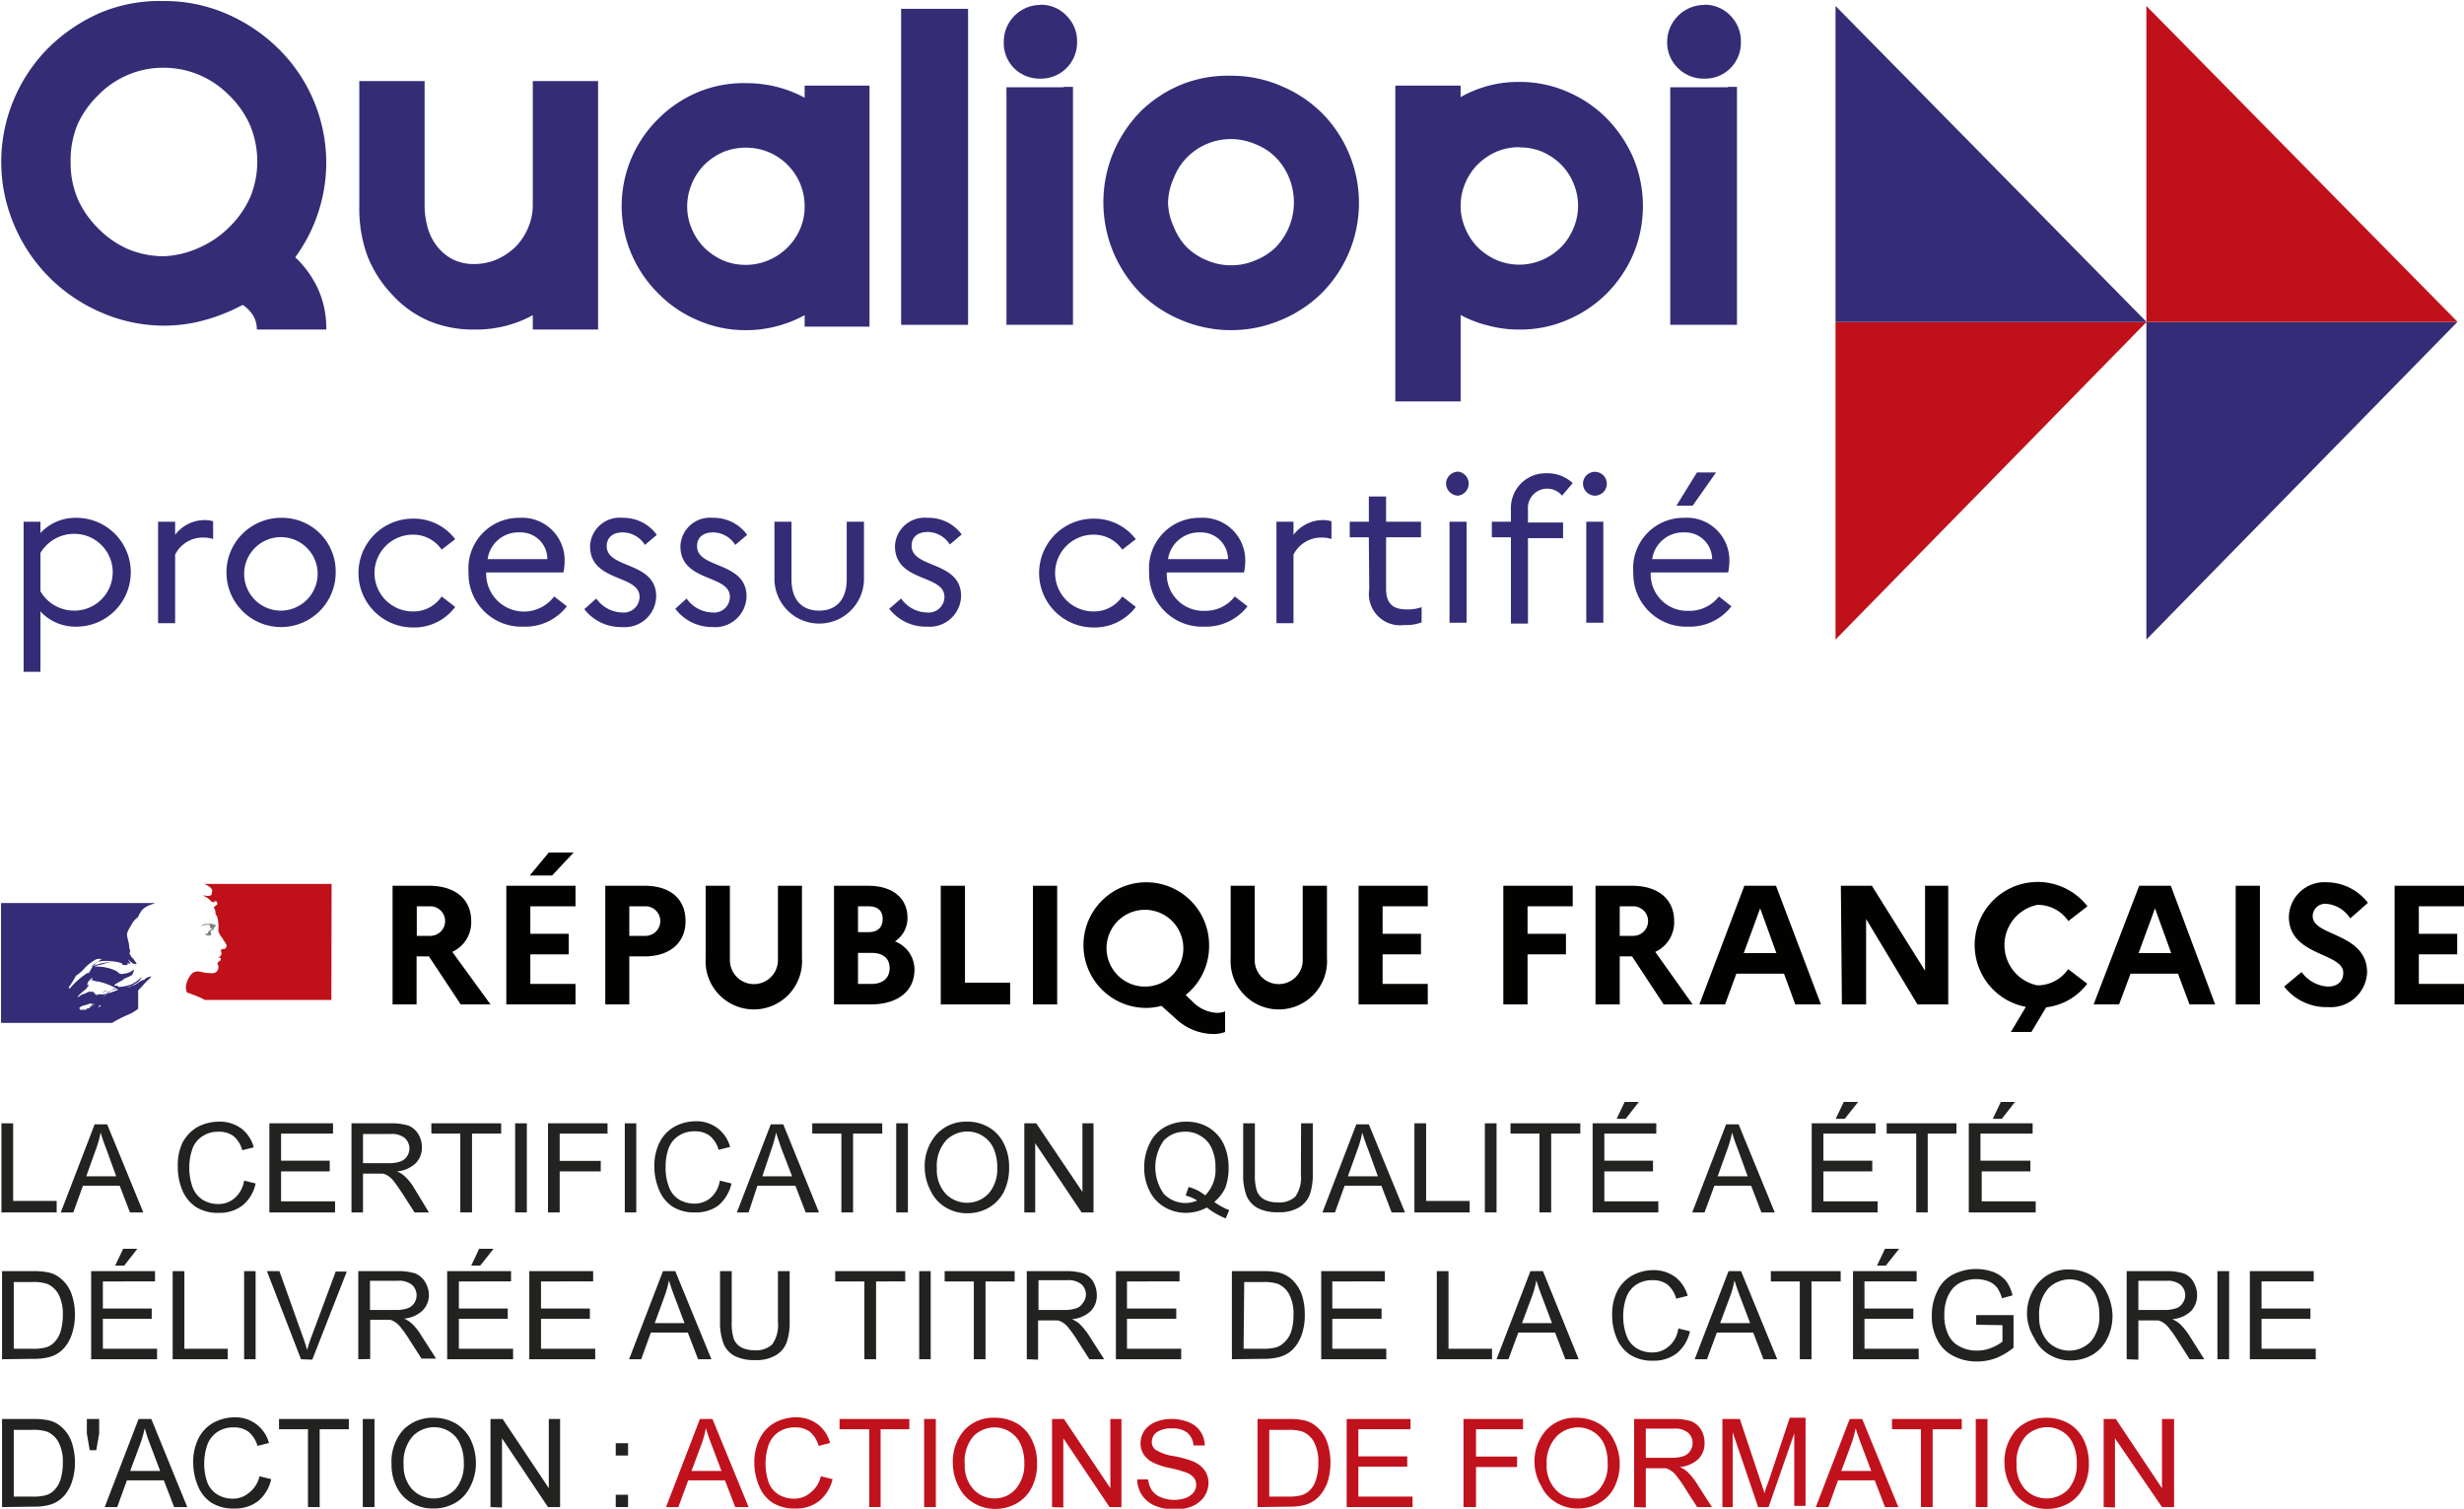 <svg xmlns="http://www.w3.org/2000/svg" viewBox="0 0 120.01 73.48"><defs><style>.cls-1{fill:#2f3570;}.cls-2,.cls-8{fill:none;}.cls-3{fill:#342c76;}.cls-4{fill:#c0111a;}.cls-5{fill:gray;}.cls-6{fill:#020201;}.cls-7{fill:#342c75;}.cls-8{stroke:#020201;stroke-miterlimit:10;stroke-width:0.25px;}.cls-9{fill:#222221;}.cls-10{fill:#c0121d;}</style></defs><title>logo-qualiopi-mention</title><g id="Texte_-_Vector" data-name="Texte - Vector"><path class="cls-1" d="M21.37,64.13h0l.05,0h0l0,0" transform="translate(-16.11 -15.95)"/><path class="cls-1" d="M23.51,63.42h0" transform="translate(-16.11 -15.95)"/><rect class="cls-2" y="0.3" width="119.71" height="30.96"/><path class="cls-1" d="M23.52,63.44h0" transform="translate(-16.11 -15.95)"/><path class="cls-3" d="M17.26,41.36h.82v.55a2.32,2.32,0,0,1,1.75-.74,2.65,2.65,0,0,1,0,5.3,2.32,2.32,0,0,1-1.75-.74v2.94h-.82Zm2.47,4.33a1.87,1.87,0,0,0,0-3.74,1.91,1.91,0,0,0-1.65.93v1.87A1.9,1.9,0,0,0,19.73,45.69Z" transform="translate(-16.11 -15.95)"/><path class="cls-3" d="M23.81,41.36h.83V42a1.8,1.8,0,0,1,1.43-.72,1.29,1.29,0,0,1,.42.06v.86a1.7,1.7,0,0,0-.49-.07,1.51,1.51,0,0,0-1.36.83v3.34h-.83Z" transform="translate(-16.11 -15.95)"/><path class="cls-3" d="M32.46,43.82a2.66,2.66,0,1,1-2.66-2.65A2.61,2.61,0,0,1,32.46,43.82Zm-.88,0a1.79,1.79,0,1,0-1.77,1.87A1.8,1.8,0,0,0,31.58,43.82Z" transform="translate(-16.11 -15.95)"/><path class="cls-3" d="M37.62,45l.66.51a2.49,2.49,0,0,1-2.06,1,2.65,2.65,0,1,1,0-5.3,2.52,2.52,0,0,1,2.06,1l-.66.51a1.67,1.67,0,0,0-1.4-.73,1.87,1.87,0,0,0,0,3.74A1.65,1.65,0,0,0,37.62,45Z" transform="translate(-16.11 -15.95)"/><path class="cls-3" d="M41.61,46.47a2.58,2.58,0,0,1-2.68-2.65,2.46,2.46,0,0,1,2.48-2.65,2.07,2.07,0,0,1,2.2,2.13,2.58,2.58,0,0,1-.06.53H39.79v0A1.84,1.84,0,0,0,43.1,45l.62.48A2.56,2.56,0,0,1,41.61,46.47Zm-1.75-3.29h2.91a1.3,1.3,0,0,0-1.35-1.3A1.51,1.51,0,0,0,39.86,43.18Z" transform="translate(-16.11 -15.95)"/><path class="cls-3" d="M45.15,45.1a1.6,1.6,0,0,0,1.25.68.77.77,0,0,0,.86-.76c0-1.11-2.41-.7-2.41-2.47a1.44,1.44,0,0,1,1.58-1.38A2,2,0,0,1,48.1,42l-.58.49a1.28,1.28,0,0,0-1.08-.61c-.51,0-.78.27-.78.67,0,1.12,2.41.73,2.41,2.45a1.53,1.53,0,0,1-1.66,1.49,2.25,2.25,0,0,1-1.84-.87Z" transform="translate(-16.11 -15.95)"/><path class="cls-3" d="M49.55,45.1a1.58,1.58,0,0,0,1.25.68.77.77,0,0,0,.86-.76c0-1.11-2.41-.7-2.41-2.47a1.44,1.44,0,0,1,1.58-1.38A2,2,0,0,1,52.5,42l-.58.49a1.28,1.28,0,0,0-1.08-.61c-.51,0-.78.27-.78.67,0,1.12,2.41.73,2.41,2.45a1.53,1.53,0,0,1-1.66,1.49A2.25,2.25,0,0,1,49,45.6Z" transform="translate(-16.11 -15.95)"/><path class="cls-3" d="M57.35,41.36h.84v2.78a2.18,2.18,0,1,1-4.36,0V41.36h.83v2.81c0,1,.51,1.52,1.35,1.52s1.34-.55,1.34-1.52Z" transform="translate(-16.11 -15.95)"/><path class="cls-3" d="M60,45.1a1.57,1.57,0,0,0,1.25.68.77.77,0,0,0,.86-.76c0-1.11-2.41-.7-2.41-2.47a1.44,1.44,0,0,1,1.58-1.38,2,2,0,0,1,1.67.81l-.58.49a1.28,1.28,0,0,0-1.08-.61c-.51,0-.78.27-.78.67,0,1.12,2.41.73,2.41,2.45a1.53,1.53,0,0,1-1.66,1.49,2.25,2.25,0,0,1-1.84-.87Z" transform="translate(-16.11 -15.95)"/><path class="cls-3" d="M70.77,45l.66.51a2.51,2.51,0,0,1-2.06,1,2.65,2.65,0,1,1,0-5.3,2.55,2.55,0,0,1,2.06,1l-.66.51a1.67,1.67,0,0,0-1.4-.73,1.87,1.87,0,0,0,0,3.74A1.66,1.66,0,0,0,70.77,45Z" transform="translate(-16.11 -15.95)"/><path class="cls-3" d="M74.76,46.47a2.58,2.58,0,0,1-2.68-2.65,2.45,2.45,0,0,1,2.47-2.65,2.07,2.07,0,0,1,2.21,2.13,2.58,2.58,0,0,1-.06.53H72.94v0a1.78,1.78,0,0,0,1.84,1.87A1.8,1.8,0,0,0,76.25,45l.62.48A2.56,2.56,0,0,1,74.76,46.47ZM73,43.18h2.92a1.31,1.31,0,0,0-1.36-1.3A1.53,1.53,0,0,0,73,43.18Z" transform="translate(-16.11 -15.95)"/><path class="cls-3" d="M78.28,41.36h.83V42a1.8,1.8,0,0,1,1.43-.72,1.29,1.29,0,0,1,.42.06v.86a1.68,1.68,0,0,0-.48-.07,1.52,1.52,0,0,0-1.37.83v3.34h-.83Z" transform="translate(-16.11 -15.95)"/><path class="cls-3" d="M82.78,42.12h-.93v-.76h.93V40.13h.84v1.23h1.7v.76h-1.7v2.51c0,.77.39,1,1,1a2,2,0,0,0,.73-.11v.74a2.06,2.06,0,0,1-.84.13,1.52,1.52,0,0,1-1.71-1.74Z" transform="translate(-16.11 -15.95)"/><path class="cls-3" d="M86.54,39.5a.6.6,0,0,1,.59-.58.59.59,0,0,1,0,1.17A.6.6,0,0,1,86.54,39.5Zm.17,1.86h.83v4.92h-.83Z" transform="translate(-16.11 -15.95)"/><path class="cls-3" d="M89.7,41.36v-.6A1.69,1.69,0,0,1,91.44,39a1.79,1.79,0,0,1,1.27.48l-.52.61a.94.94,0,0,0-1.66.69v.62h1.71v.76H90.53v4.16H89.7V42.12h-.93v-.76Z" transform="translate(-16.11 -15.95)"/><path class="cls-3" d="M93.21,39.5a.58.58,0,1,1,.58.59A.59.59,0,0,1,93.21,39.5Zm.16,1.86h.83v4.92h-.83Z" transform="translate(-16.11 -15.95)"/><path class="cls-3" d="M98.34,46.47a2.58,2.58,0,0,1-2.68-2.65,2.45,2.45,0,0,1,2.47-2.65,2.07,2.07,0,0,1,2.21,2.13,2.58,2.58,0,0,1-.06.53H96.51v0a1.78,1.78,0,0,0,1.85,1.87A1.8,1.8,0,0,0,99.83,45l.61.48A2.56,2.56,0,0,1,98.34,46.47Zm-1.76-3.29H99.5a1.31,1.31,0,0,0-1.36-1.3A1.52,1.52,0,0,0,96.58,43.18Zm1.18-2.6,1-1.62h.93l-1.14,1.62Z" transform="translate(-16.11 -15.95)"/><polygon class="cls-4" points="89.4 15.68 104.55 15.68 89.4 31.15 89.4 15.68"/><polygon class="cls-3" points="89.4 15.68 104.55 15.68 89.4 0.29 89.4 15.68"/><polygon class="cls-3" points="104.54 15.68 119.69 15.68 104.54 31.15 104.54 15.68"/><polygon class="cls-4" points="104.54 15.68 119.7 15.68 104.54 0.29 104.54 15.68"/><path class="cls-3" d="M22.84,64.18c.07-.06.13-.13.19-.19h0a3.32,3.32,0,0,1,.37-.38l.12-.1s0,0,0,0-.09.07-.14.09,0,0,0,0l.11-.09h0s0,0,0,0a.46.46,0,0,0-.36.17s0,0-.05,0c-.17.05-.29.2-.46.26v0l-.19.08a1.34,1.34,0,0,1-.28,0,2.79,2.79,0,0,0-.4.07h0a.6.6,0,0,0-.21.08h0v0l-.08.07a1.1,1.1,0,0,0-.18.14h0a1.37,1.37,0,0,0-.17.17h0l0,0,0,0,.05-.07h0a.8.8,0,0,1,.19-.13h0s0,0,0,0,0,0,0,0h0l-.06,0s0,.07-.08.07h0l0,0h0l0,0v0a.13.13,0,0,1,.07-.06h0l.13-.08h0a.56.56,0,0,0-.17.09h0s0,0,.07-.06h0c.35-.27.84-.21,1.24-.35l.1-.07a1.2,1.2,0,0,0,.17-.11.48.48,0,0,0,.19-.25v0a1.88,1.88,0,0,1-.49.36,2,2,0,0,1-.73.13s0,0,.06,0,0,0,0-.06h0s0,0,0,0h0s-.1,0-.15,0,0,0,0-.06h0a.07.07,0,0,1,0,0c.16-.1.32-.18.47-.26,0,0-.05,0-.09,0s0,0,0,0a2.55,2.55,0,0,0,.35-.14s-.08,0-.13,0,0,0,.07,0v0s0,0,0,0h0s.05,0,.07,0,0,0,0,0a.26.26,0,0,1,.15-.07s-.05,0-.05,0,0,0,0,0h0s0,0,0,0a.68.68,0,0,0,.1-.27s0,0,0,0a.9.9,0,0,1-.45.21h-.06a.23.23,0,0,1-.18,0c-.05,0-.07-.06-.12-.09a1.13,1.13,0,0,0-.27-.13,2.25,2.25,0,0,0-.85-.12,1.27,1.27,0,0,1,.38-.11,1.41,1.41,0,0,1,.57-.11s-.08,0-.11,0a1.62,1.62,0,0,0-.48.06c-.11,0-.21.07-.32.09s-.1.09-.17.08v0a.62.62,0,0,1,.42-.27,2.26,2.26,0,0,1,.58,0,2.07,2.07,0,0,1,.42.08c.06,0,.07.09.11.1s.13,0,.2,0,0,0,0-.06.1,0,.14,0-.08-.15-.12-.23v0a1.13,1.13,0,0,0,.27.22s.18.06.16,0a1.51,1.51,0,0,0-.25-.33v0s0,0,0,0v0c-.05,0,0-.07-.06-.1s0-.13,0-.2a.67.67,0,0,1-.05-.19c0-.18-.07-.35-.1-.53s.12-.37.22-.56a1,1,0,0,1,.31-.35,1.47,1.47,0,0,1,.21-.36,1.16,1.16,0,0,1,.34-.22l.3-.11H16.16v5.84h5.41a5.76,5.76,0,0,1,.71-.37,2.2,2.2,0,0,0,.56-.32m-1.69-.79s-.07,0-.06,0,.09-.05.13-.08.06,0,.08,0,.05,0,.08,0-.16,0-.23.06m-1.69-.24v0a4.29,4.29,0,0,0,.35-.56,1.9,1.9,0,0,0,.38-.32,2.16,2.16,0,0,1,.61-.48.48.48,0,0,1,.29,0s-.09,0-.13.07h0s0,0,0,0-.27.18-.36.32-.11.26-.25.29,0,0,0,0a3.62,3.62,0,0,0-.85.76m.91-.73,0,0a.08.08,0,0,1,0,0h0a.15.15,0,0,1,.09-.1s0,0,0,0m.52,1.65,0,0s0,0,0,0a.16.16,0,0,1-.08.06h0a.08.08,0,0,1,0,0s-.07,0-.05,0l.08-.08,0,0,0,0s.07,0,.06,0m-.2-.09h0a.57.57,0,0,0-.13.08l-.15.07h0s0,0,0,0l-.11.09h0l0,0h0l0,0a0,0,0,0,1,0,0h-.08a.08.08,0,0,1,0,0l-.06.07H20l0,0h0v0l0,0h0s0,0,0,0h0l0,0v0h0s0,0,0,0h0v0h0l0-.06h0l-.05,0s0,0,0,0l0,0h0l.06-.06,0,0h0l0,0h0c.11-.1.29-.1.42-.16s.12,0,.18,0a.18.18,0,0,1,.1,0c-.1,0-.19.12-.28.17m.22-.77s0,0,.05,0h-.09s0,0,0,0l-.18,0a2.51,2.51,0,0,1-.23.11c-.12,0-.22.14-.35.18s0,0,0,0,.05,0,.07-.08,0,0,0,0a2.21,2.21,0,0,1,.32-.29v0s.09-.07.11-.12a.22.22,0,0,1,.11-.1s0,0,0,0-.09,0-.13,0a.1.1,0,0,1,.07,0l0,0s0-.05.06-.05.1,0,.13,0-.17,0-.24,0a.59.59,0,0,1,.27-.33h0a.11.11,0,0,1-.09.11.84.84,0,0,1,.26.07s0,0,0,0,.12,0,.18,0-.07,0-.1,0a3,3,0,0,1,1,.4,2.9,2.9,0,0,1-.76.23h-.09s0,0,0,0a.18.18,0,0,0-.11,0,.12.12,0,0,1-.15,0" transform="translate(-16.11 -15.95)"/><path class="cls-4" d="M32.26,59H26l.06,0,.16.08a.61.61,0,0,1,.21.18.17.17,0,0,1,0,.14c0,.06,0,.15-.09.17a.43.43,0,0,1-.23,0l-.13,0a.87.87,0,0,1,.43.3s.06,0,.1,0,0,0,0,0,0,0,0,.07h0c.06,0,0-.13.12-.1a.13.13,0,0,1,.05.17l-.14.11a.09.09,0,0,0,0,.07.28.28,0,0,1,.06.14c0,.07,0,.16.08.24a1.68,1.68,0,0,1,.07.5c0,.08,0,.16,0,.25a1,1,0,0,0,.12.23.94.94,0,0,1,.12.18c.07.11.19.22.14.35s-.16.07-.23.11,0,.14,0,.2-.07.17-.15.2.07,0,.08,0,.07.09,0,.15-.17.09-.11.19a.28.28,0,0,1,0,.25.25.25,0,0,1-.19.16.5.5,0,0,1-.21,0l-.07,0c-.19,0-.38-.08-.56-.08l-.16.05a.74.74,0,0,0-.13.12h0l0,0v0h0l-.09.13h0a1,1,0,0,0-.09.21.63.63,0,0,0,0,.52s.36.12.6.23a1.54,1.54,0,0,1,.26.13h6.17Z" transform="translate(-16.11 -15.95)"/><path class="cls-5" d="M26.35,61.16s.11,0,.11,0-.15.11-.22.19h0s0,.08-.05.08a.16.16,0,0,0-.1,0,.17.17,0,0,0,.16.07,0,0,0,0,1,0,0h0s0,0,0,0v0s-.09,0-.13,0a.53.53,0,0,0,.25,0c.07,0,0-.13,0-.19s0,0,0,0a.46.46,0,0,1,.07-.07.11.11,0,0,0,.07,0s0,0,0-.05.12-.12.1-.18-.1,0-.15-.06a.41.41,0,0,0-.19,0c-.06,0-.11,0-.17,0a.71.71,0,0,0-.21.11l.25-.07h.18" transform="translate(-16.11 -15.95)"/><path class="cls-6" d="M35.23,59.09H37c1.28,0,2.06.65,2.06,1.72a1.58,1.58,0,0,1-.92,1.5L40,64.87H38.55L37,62.53h-.6v2.34H35.23Zm1.18,1v1.44h.66a.72.72,0,1,0,0-1.44Z" transform="translate(-16.11 -15.95)"/><path class="cls-6" d="M40.77,59.09h3.37v1h-2.2v1.34h1.87v1H41.94v1.44h2.2v1H40.77Zm1.14-.5.93-1.12h1.21L43,58.59Z" transform="translate(-16.11 -15.95)"/><path class="cls-6" d="M45.59,59.09H47.5c1.27,0,2,.65,2,1.72s-.78,1.72-2,1.72h-.74v2.34H45.59Zm1.17,1v1.44h.79a.72.72,0,1,0,0-1.44Z" transform="translate(-16.11 -15.95)"/><path class="cls-6" d="M54,59.09h1.17v3.52a2.35,2.35,0,1,1-4.69,0V59.09h1.18v3.62a1.17,1.17,0,1,0,2.34,0Z" transform="translate(-16.11 -15.95)"/><path class="cls-6" d="M56.73,59.09h1.65c1.2,0,1.93.59,1.93,1.57a1.36,1.36,0,0,1-.61,1.14,1.47,1.47,0,0,1,.95,1.37c0,1.06-.82,1.7-2.15,1.7H56.73Zm1.17,1v1.26h.5c.45,0,.7-.22.7-.64s-.25-.62-.7-.62Zm0,2.27v1.51h.67c.54,0,.87-.29.87-.77s-.33-.74-.87-.74Z" transform="translate(-16.11 -15.95)"/><path class="cls-6" d="M61.93,59.09h1.18v4.72h2.2v1.06H61.93Z" transform="translate(-16.11 -15.95)"/><path class="cls-6" d="M66.42,59.09H67.6v5.78H66.42Z" transform="translate(-16.11 -15.95)"/><path class="cls-6" d="M75.37,65.28a1.14,1.14,0,0,0,.41-.07v1a1.59,1.59,0,0,1-.61.1,2.72,2.72,0,0,1-1.81-.76l-.68-.61a3,3,0,0,1-.8.1A3.06,3.06,0,1,1,75,62a3.05,3.05,0,0,1-1.14,2.41l.35.34A1.79,1.79,0,0,0,75.37,65.28ZM73.74,62a1.87,1.87,0,1,0-1.86,2A1.86,1.86,0,0,0,73.74,62Z" transform="translate(-16.11 -15.95)"/><path class="cls-6" d="M79.56,59.09h1.18v3.52a2.35,2.35,0,1,1-4.69,0V59.09h1.17v3.62a1.17,1.17,0,1,0,2.34,0Z" transform="translate(-16.11 -15.95)"/><path class="cls-6" d="M82.28,59.09h3.37v1h-2.2v1.34h1.87v1H83.45v1.44h2.2v1H82.28Z" transform="translate(-16.11 -15.95)"/><path class="cls-6" d="M89.33,59.09h3.38v1h-2.2v1.34h1.87v1H90.51v2.44H89.33Z" transform="translate(-16.11 -15.95)"/><path class="cls-6" d="M93.82,59.09h1.77c1.28,0,2.06.65,2.06,1.72a1.58,1.58,0,0,1-.92,1.5l1.82,2.56H97.14L95.6,62.53H95v2.34H93.82Zm1.18,1v1.44h.66a.72.72,0,1,0,0-1.44Z" transform="translate(-16.11 -15.95)"/><path class="cls-6" d="M101.07,59.09h1.54l2.19,5.78h-1.25l-.55-1.5h-2.32l-.55,1.5H98.88Zm1.56,3.28-.79-2.18-.8,2.18Z" transform="translate(-16.11 -15.95)"/><path class="cls-6" d="M105.77,59.09h1.51l2.59,4.14V59.09H111v5.78h-1.5L107,60.71v4.16h-1.18Z" transform="translate(-16.11 -15.95)"/><path class="cls-6" d="M116.84,63.15l.93.71a2.92,2.92,0,0,1-2,1.15l-.72,1.2h-1l.73-1.22a3.07,3.07,0,1,1,3-4.9l-.93.72a1.81,1.81,0,0,0-1.51-.79,2,2,0,0,0,0,3.92A1.81,1.81,0,0,0,116.84,63.15Z" transform="translate(-16.11 -15.95)"/><path class="cls-6" d="M120.3,59.09h1.54L124,64.87h-1.25l-.56-1.5h-2.31l-.56,1.5h-1.24Zm1.56,3.28-.79-2.18-.8,2.18Z" transform="translate(-16.11 -15.95)"/><path class="cls-6" d="M125,59.09h1.18v5.78H125Z" transform="translate(-16.11 -15.95)"/><path class="cls-6" d="M128.21,63.29a1.69,1.69,0,0,0,1.28.71c.47,0,.75-.25.75-.67,0-1-2.65-.8-2.65-2.73a1.73,1.73,0,0,1,1.85-1.68,2.56,2.56,0,0,1,2,1l-.86.76a1.54,1.54,0,0,0-1.16-.71.61.61,0,0,0-.67.6c0,1,2.65.79,2.65,2.75A1.77,1.77,0,0,1,129.51,65a2.61,2.61,0,0,1-2.15-1Z" transform="translate(-16.11 -15.95)"/><path class="cls-6" d="M132.74,59.09h3.38v1h-2.2v1.34h1.87v1h-1.87v1.44h2.2v1h-3.38Z" transform="translate(-16.11 -15.95)"/><path class="cls-7" d="M24.06,16a7.6,7.6,0,0,1,3.08.62,8.26,8.26,0,0,1,2.52,1.69A7.8,7.8,0,0,1,32,23.84a7.82,7.82,0,0,1-1.51,4.64A5,5,0,0,1,31.59,30,4.59,4.59,0,0,1,32,32H28.62a1.32,1.32,0,0,0-.19-.7,1.7,1.7,0,0,0-.5-.5,9,9,0,0,1-1.85.74,7.41,7.41,0,0,1-2,.27A7.64,7.64,0,0,1,21,31.15a8,8,0,0,1-4.2-4.24,7.82,7.82,0,0,1,0-6.15,7.88,7.88,0,0,1,1.69-2.5A8.34,8.34,0,0,1,21,16.57,7.48,7.48,0,0,1,24.06,16Zm-4.51,7.89a4.49,4.49,0,0,0,.35,1.76,4.7,4.7,0,0,0,1,1.43,4.62,4.62,0,0,0,1.44,1,4.52,4.52,0,0,0,1.75.35A4.63,4.63,0,0,0,25.84,28a4.79,4.79,0,0,0,1.45-1,4.73,4.73,0,0,0,1-1.43,4.49,4.49,0,0,0,.35-1.76,4.57,4.57,0,0,0-.35-1.76,4.65,4.65,0,0,0-1-1.44,4.59,4.59,0,0,0-1.45-1,4.46,4.46,0,0,0-1.78-.36,4.35,4.35,0,0,0-1.75.36,4.43,4.43,0,0,0-1.44,1,4.62,4.62,0,0,0-1,1.44A4.57,4.57,0,0,0,19.55,23.84Z" transform="translate(-16.11 -15.95)"/><path class="cls-7" d="M39.2,32A5.57,5.57,0,0,1,37,31.58a5.11,5.11,0,0,1-1.77-1.26A5.8,5.8,0,0,1,34,28.4,6.7,6.7,0,0,1,33.61,26V19.9h3.18V26A4.15,4.15,0,0,0,36.93,27a2.57,2.57,0,0,0,.44.91,2.35,2.35,0,0,0,.75.65,2.3,2.3,0,0,0,1.08.25,2.8,2.8,0,0,0,1.12-.23,3.11,3.11,0,0,0,.9-.61,2.9,2.9,0,0,0,.61-.92,2.78,2.78,0,0,0,.23-1.1V19.9h3.18V32H42.06V31.3a5.58,5.58,0,0,1-1.36.53A5.71,5.71,0,0,1,39.2,32Z" transform="translate(-16.11 -15.95)"/><path class="cls-7" d="M55.3,20.12h3.16V31.86H55.3V31.3a5.93,5.93,0,0,1-2.86.73,5.76,5.76,0,0,1-2.34-.48,5.88,5.88,0,0,1-1.92-1.3,6.06,6.06,0,0,1-1.31-1.92,5.95,5.95,0,0,1,1.31-6.6,6,6,0,0,1,1.92-1.29A5.76,5.76,0,0,1,52.44,20a6.16,6.16,0,0,1,1.5.18,5.91,5.91,0,0,1,1.36.53Zm-2.86,8.73a2.79,2.79,0,0,0,1.11-.23,2.89,2.89,0,0,0,1.53-1.52A2.72,2.72,0,0,0,55.3,26a2.78,2.78,0,0,0-.22-1.11,2.86,2.86,0,0,0-1.53-1.53,2.94,2.94,0,0,0-2.23,0,3.11,3.11,0,0,0-.9.61,2.9,2.9,0,0,0-.61.92A2.79,2.79,0,0,0,49.58,26a2.72,2.72,0,0,0,.23,1.11,2.85,2.85,0,0,0,.61.91,3.11,3.11,0,0,0,.9.61A2.8,2.8,0,0,0,52.44,28.85Z" transform="translate(-16.11 -15.95)"/><path class="cls-7" d="M63.26,16.38V31.77H60V16.38Z" transform="translate(-16.11 -15.95)"/><path class="cls-7" d="M66.78,16.18a1.71,1.71,0,0,1,1.27.53A1.74,1.74,0,0,1,68.57,18a1.76,1.76,0,0,1-1.79,1.78,1.77,1.77,0,0,1-1.28-.51A1.72,1.72,0,0,1,65,18a1.79,1.79,0,0,1,1.8-1.81Zm1.14,4h.45V31.77H65.13V20.2h2.79Z" transform="translate(-16.11 -15.95)"/><path class="cls-7" d="M76.07,19.64a6,6,0,0,1,2.42.49,6.2,6.2,0,0,1,2,1.32,6.22,6.22,0,0,1,0,8.77,6.2,6.2,0,0,1-2,1.32,6.22,6.22,0,0,1-4.84,0,6.2,6.2,0,0,1-2-1.32,6.43,6.43,0,0,1-1.32-2,6.32,6.32,0,0,1,0-4.83,6.43,6.43,0,0,1,1.32-2,6.2,6.2,0,0,1,2-1.32A6,6,0,0,1,76.07,19.64Zm0,9.23a2.93,2.93,0,0,0,1.18-.24,3,3,0,0,0,1-.64,3.24,3.24,0,0,0,.65-1,3.14,3.14,0,0,0,.23-1.18,3.19,3.19,0,0,0-.23-1.19,3.07,3.07,0,0,0-.65-1,2.85,2.85,0,0,0-1-.65,3,3,0,0,0-3.33.65,2.89,2.89,0,0,0-.64,1A3,3,0,0,0,73,25.84,3,3,0,0,0,73.28,27a3,3,0,0,0,.64,1,3.09,3.09,0,0,0,1,.64A2.93,2.93,0,0,0,76.07,28.87Z" transform="translate(-16.11 -15.95)"/><path class="cls-7" d="M90.11,32a5.71,5.71,0,0,1-1.5-.19,5.55,5.55,0,0,1-1.36-.52v4.21H84.07V20.12h3.18v.56a5.67,5.67,0,0,1,2.86-.74,5.76,5.76,0,0,1,2.34.48,6,6,0,0,1,1.92,1.3,6.35,6.35,0,0,1,1.29,1.92,6.09,6.09,0,0,1,0,4.69,6.19,6.19,0,0,1-1.29,1.91,6,6,0,0,1-1.92,1.29A5.76,5.76,0,0,1,90.11,32Zm0-8.88a2.8,2.8,0,0,0-1.12.22,3.11,3.11,0,0,0-.9.61,2.85,2.85,0,0,0-.61.91,2.79,2.79,0,0,0,0,2.22,2.9,2.9,0,0,0,.61.92,3.11,3.11,0,0,0,.9.61,2.82,2.82,0,0,0,2.23,0,3,3,0,0,0,.91-.61,2.9,2.9,0,0,0,.61-.92,2.79,2.79,0,0,0,0-2.22,2.85,2.85,0,0,0-.61-.91,3,3,0,0,0-.91-.61A2.78,2.78,0,0,0,90.11,23.13Z" transform="translate(-16.11 -15.95)"/><path class="cls-7" d="M99.12,16.18a1.73,1.73,0,0,1,1.27.53A1.77,1.77,0,0,1,100.9,18a1.74,1.74,0,0,1-1.78,1.78,1.77,1.77,0,0,1-1.28-.51A1.73,1.73,0,0,1,97.31,18a1.81,1.81,0,0,1,1.81-1.81Zm1.14,4h.45V31.77H97.46V20.2h2.8Z" transform="translate(-16.11 -15.95)"/><line class="cls-8" x1="106" y1="45.75" x2="106" y2="47.07"/></g><g id="Logo"><path class="cls-9" d="M16.18,75V70.66h.57v3.78h2.12V75Z" transform="translate(-16.11 -15.95)"/><path class="cls-9" d="M19.07,75l1.65-4.29h.61L23.09,75h-.65l-.5-1.3H20.15L19.68,75Zm1.24-1.76h1.46L21.32,72c-.14-.36-.24-.66-.31-.89a5,5,0,0,1-.23.82Z" transform="translate(-16.11 -15.95)"/><path class="cls-9" d="M28,73.45l.56.14a1.87,1.87,0,0,1-.64,1.07,1.8,1.8,0,0,1-1.13.36,2,2,0,0,1-1.13-.28,1.83,1.83,0,0,1-.67-.82,2.91,2.91,0,0,1-.22-1.15A2.52,2.52,0,0,1,25,71.6a1.91,1.91,0,0,1,.73-.76,2.21,2.21,0,0,1,1.05-.26,1.76,1.76,0,0,1,1.08.33,1.71,1.71,0,0,1,.61.92l-.56.14a1.35,1.35,0,0,0-.43-.69,1.18,1.18,0,0,0-.72-.21,1.35,1.35,0,0,0-.82.24,1.19,1.19,0,0,0-.47.63,2.63,2.63,0,0,0-.14.83,2.74,2.74,0,0,0,.16,1,1.25,1.25,0,0,0,.5.62,1.43,1.43,0,0,0,.73.2,1.19,1.19,0,0,0,.81-.28A1.4,1.4,0,0,0,28,73.45Z" transform="translate(-16.11 -15.95)"/><path class="cls-9" d="M29.23,75V70.66h3.1v.5H29.8v1.32h2.37V73H29.8v1.46h2.63V75Z" transform="translate(-16.11 -15.95)"/><path class="cls-9" d="M33.23,75V70.66h1.9a2.74,2.74,0,0,1,.87.11,1,1,0,0,1,.48.41,1.22,1.22,0,0,1,.18.65,1.08,1.08,0,0,1-.3.77,1.49,1.49,0,0,1-.91.4,1.44,1.44,0,0,1,.34.21,2.47,2.47,0,0,1,.47.57L37,75H36.3l-.57-.89c-.17-.26-.31-.46-.41-.59a1.3,1.3,0,0,0-.29-.29,1,1,0,0,0-.26-.12l-.32,0h-.66V75Zm.56-2.4H35a1.7,1.7,0,0,0,.61-.08.66.66,0,0,0,.33-.26.69.69,0,0,0-.11-.88,1,1,0,0,0-.7-.2H33.79Z" transform="translate(-16.11 -15.95)"/><path class="cls-9" d="M38.53,75V71.16H37.12v-.5h3.4v.5H39.1V75Z" transform="translate(-16.11 -15.95)"/><path class="cls-9" d="M41.2,75V70.66h.57V75Z" transform="translate(-16.11 -15.95)"/><path class="cls-9" d="M42.8,75V70.66h2.9v.5H43.37v1.33h2V73h-2v2Z" transform="translate(-16.11 -15.95)"/><path class="cls-9" d="M46.54,75V70.66h.56V75Z" transform="translate(-16.11 -15.95)"/><path class="cls-9" d="M51.17,73.45l.57.14a2,2,0,0,1-.64,1.07A1.81,1.81,0,0,1,50,75a2,2,0,0,1-1.13-.28,1.75,1.75,0,0,1-.66-.82,2.91,2.91,0,0,1-.23-1.15,2.52,2.52,0,0,1,.26-1.17,1.79,1.79,0,0,1,.73-.76,2.14,2.14,0,0,1,1-.26,1.68,1.68,0,0,1,1.7,1.25l-.56.14a1.36,1.36,0,0,0-.44-.69,1.17,1.17,0,0,0-.71-.21,1.38,1.38,0,0,0-.83.24,1.24,1.24,0,0,0-.47.63,2.62,2.62,0,0,0-.13.83,2.52,2.52,0,0,0,.16,1,1.18,1.18,0,0,0,.49.62,1.46,1.46,0,0,0,.73.2,1.19,1.19,0,0,0,.81-.28A1.4,1.4,0,0,0,51.17,73.45Z" transform="translate(-16.11 -15.95)"/><path class="cls-9" d="M52,75l1.65-4.29h.61L56,75h-.65l-.5-1.3H53L52.57,75Zm1.24-1.76h1.45L54.21,72c-.13-.36-.23-.66-.3-.89a6.28,6.28,0,0,1-.23.82Z" transform="translate(-16.11 -15.95)"/><path class="cls-9" d="M57.09,75V71.16H55.67v-.5h3.41v.5H57.66V75Z" transform="translate(-16.11 -15.95)"/><path class="cls-9" d="M59.76,75V70.66h.57V75Z" transform="translate(-16.11 -15.95)"/><path class="cls-9" d="M61.15,72.86a2.34,2.34,0,0,1,.58-1.67,1.93,1.93,0,0,1,1.48-.61,2,2,0,0,1,1.07.28,1.88,1.88,0,0,1,.73.8,2.52,2.52,0,0,1,.25,1.15A2.61,2.61,0,0,1,65,74a1.88,1.88,0,0,1-.75.78,2.09,2.09,0,0,1-1,.26,2,2,0,0,1-1.09-.29,1.86,1.86,0,0,1-.72-.8A2.47,2.47,0,0,1,61.15,72.86Zm.59,0a1.71,1.71,0,0,0,.42,1.22,1.45,1.45,0,0,0,2.1,0,1.81,1.81,0,0,0,.42-1.28,2.19,2.19,0,0,0-.18-.92,1.33,1.33,0,0,0-.52-.6,1.36,1.36,0,0,0-.77-.22,1.46,1.46,0,0,0-1,.41A1.87,1.87,0,0,0,61.74,72.87Z" transform="translate(-16.11 -15.95)"/><path class="cls-9" d="M66,75V70.66h.58L68.83,74V70.66h.54V75h-.58l-2.26-3.37V75Z" transform="translate(-16.11 -15.95)"/><path class="cls-9" d="M75.25,74.49a3.37,3.37,0,0,0,.73.4l-.17.4a3.63,3.63,0,0,1-.92-.53,2.11,2.11,0,0,1-1.06.26,2,2,0,0,1-1-.28,1.8,1.8,0,0,1-.73-.79,2.41,2.41,0,0,1-.26-1.15,2.56,2.56,0,0,1,.26-1.15,1.78,1.78,0,0,1,.73-.8,2.13,2.13,0,0,1,1.07-.27,2.06,2.06,0,0,1,1.07.28,1.92,1.92,0,0,1,.73.79,2.69,2.69,0,0,1,.25,1.15,2.82,2.82,0,0,1-.16,1A2,2,0,0,1,75.25,74.49ZM74,73.76a2.2,2.2,0,0,1,.81.41,1.77,1.77,0,0,0,.5-1.37,2.14,2.14,0,0,0-.18-.91,1.27,1.27,0,0,0-.52-.6,1.33,1.33,0,0,0-.76-.22,1.4,1.4,0,0,0-1.06.43,2.25,2.25,0,0,0,0,2.59,1.45,1.45,0,0,0,1.63.33,1.86,1.86,0,0,0-.56-.24Z" transform="translate(-16.11 -15.95)"/><path class="cls-9" d="M79.48,70.66h.57v2.48a2.91,2.91,0,0,1-.15,1,1.26,1.26,0,0,1-.53.62,1.85,1.85,0,0,1-1,.23,2.08,2.08,0,0,1-1-.2,1.21,1.21,0,0,1-.55-.61,2.84,2.84,0,0,1-.16-1.07V70.66h.57v2.47a2.44,2.44,0,0,0,.1.83.8.8,0,0,0,.36.41,1.32,1.32,0,0,0,.62.14,1.16,1.16,0,0,0,.89-.28,1.64,1.64,0,0,0,.27-1.1Z" transform="translate(-16.11 -15.95)"/><path class="cls-9" d="M80.52,75l1.65-4.29h.61L84.54,75h-.65l-.5-1.3H81.6L81.13,75Zm1.24-1.76h1.46L82.77,72c-.14-.36-.24-.66-.31-.89a5,5,0,0,1-.23.82Z" transform="translate(-16.11 -15.95)"/><path class="cls-9" d="M85,75V70.66h.57v3.78h2.12V75Z" transform="translate(-16.11 -15.95)"/><path class="cls-9" d="M88.43,75V70.66H89V75Z" transform="translate(-16.11 -15.95)"/><path class="cls-9" d="M91.09,75V71.16H89.68v-.5h3.4v.5H91.66V75Z" transform="translate(-16.11 -15.95)"/><path class="cls-9" d="M93.68,75V70.66h3.1v.5H94.25v1.32h2.37V73H94.25v1.46h2.63V75Zm1.17-4.56.39-.82h.69l-.64.82Z" transform="translate(-16.11 -15.95)"/><path class="cls-9" d="M98.53,75l1.65-4.29h.61L102.55,75h-.65l-.5-1.3H99.61L99.13,75Zm1.24-1.76h1.46L100.78,72c-.14-.36-.24-.66-.31-.89a5,5,0,0,1-.23.82Z" transform="translate(-16.11 -15.95)"/><path class="cls-9" d="M104.35,75V70.66h3.11v.5h-2.54v1.32h2.38V73h-2.38v1.46h2.64V75Zm1.17-4.56.39-.82h.7l-.65.82Z" transform="translate(-16.11 -15.95)"/><path class="cls-9" d="M109.44,75V71.16H108v-.5h3.4v.5H110V75Z" transform="translate(-16.11 -15.95)"/><path class="cls-9" d="M112,75V70.66h3.11v.5h-2.54v1.32H115V73h-2.37v1.46h2.63V75Zm1.17-4.56.39-.82h.69l-.64.82Z" transform="translate(-16.11 -15.95)"/><path class="cls-9" d="M16.21,82.15V77.86h1.48a3.62,3.62,0,0,1,.76.06,1.34,1.34,0,0,1,.63.31,1.67,1.67,0,0,1,.51.73,3,3,0,0,1,.17,1,2.86,2.86,0,0,1-.12.87,1.88,1.88,0,0,1-.29.62,1.44,1.44,0,0,1-.39.39,1.49,1.49,0,0,1-.51.22,2.87,2.87,0,0,1-.69.07Zm.57-.51h.91a2.36,2.36,0,0,0,.67-.07.94.94,0,0,0,.38-.23,1.29,1.29,0,0,0,.32-.54,2.83,2.83,0,0,0,.11-.83,2,2,0,0,0-.22-1,1.14,1.14,0,0,0-.54-.49,2.12,2.12,0,0,0-.73-.09h-.9Z" transform="translate(-16.11 -15.95)"/><path class="cls-9" d="M20.55,82.15V77.86h3.11v.5H21.12v1.32H23.5v.5H21.12v1.46h2.64v.51Zm1.17-4.56.39-.82h.69l-.64.82Z" transform="translate(-16.11 -15.95)"/><path class="cls-9" d="M24.52,82.15V77.86h.57v3.78H27.2v.51Z" transform="translate(-16.11 -15.95)"/><path class="cls-9" d="M28,82.15V77.86h.56v4.29Z" transform="translate(-16.11 -15.95)"/><path class="cls-9" d="M30.77,82.15l-1.66-4.29h.61L30.84,81c.09.25.17.48.23.7a6.35,6.35,0,0,1,.23-.7l1.16-3.12H33l-1.68,4.29Z" transform="translate(-16.11 -15.95)"/><path class="cls-9" d="M33.56,82.15V77.86h1.9a2.74,2.74,0,0,1,.87.11,1,1,0,0,1,.48.41A1.22,1.22,0,0,1,37,79a1.08,1.08,0,0,1-.3.77,1.49,1.49,0,0,1-.91.4,1.25,1.25,0,0,1,.34.21,2.47,2.47,0,0,1,.47.57l.75,1.17h-.71l-.57-.89a6.76,6.76,0,0,0-.41-.59,1.3,1.3,0,0,0-.29-.29.88.88,0,0,0-.26-.12l-.32,0h-.65v1.91Zm.57-2.4h1.22a1.7,1.7,0,0,0,.61-.08.66.66,0,0,0,.33-.26.69.69,0,0,0-.11-.88,1,1,0,0,0-.7-.2H34.13Z" transform="translate(-16.11 -15.95)"/><path class="cls-9" d="M37.89,82.15V77.86H41v.5H38.46v1.32h2.38v.5H38.46v1.46H41.1v.51Zm1.17-4.56.39-.82h.7l-.65.82Z" transform="translate(-16.11 -15.95)"/><path class="cls-9" d="M41.89,82.15V77.86H45v.5H42.46v1.32h2.38v.5H42.46v1.46H45.1v.51Z" transform="translate(-16.11 -15.95)"/><path class="cls-9" d="M46.75,82.15l1.65-4.29H49l1.76,4.29h-.65l-.5-1.3h-1.8l-.47,1.3ZM48,80.39h1.45L49,79.2c-.14-.36-.24-.66-.31-.89a5,5,0,0,1-.23.82Z" transform="translate(-16.11 -15.95)"/><path class="cls-9" d="M54,77.86h.57v2.48a2.91,2.91,0,0,1-.15,1,1.22,1.22,0,0,1-.53.62,1.85,1.85,0,0,1-1,.23,2.08,2.08,0,0,1-1-.2,1.17,1.17,0,0,1-.54-.6,2.91,2.91,0,0,1-.17-1.08V77.86h.57v2.48a2.41,2.41,0,0,0,.1.82.8.8,0,0,0,.36.41,1.32,1.32,0,0,0,.62.14,1.16,1.16,0,0,0,.89-.28A1.63,1.63,0,0,0,54,80.34Z" transform="translate(-16.11 -15.95)"/><path class="cls-9" d="M58.21,82.15V78.36H56.79v-.5H60.2v.5H58.78v3.79Z" transform="translate(-16.11 -15.95)"/><path class="cls-9" d="M60.88,82.15V77.86h.56v4.29Z" transform="translate(-16.11 -15.95)"/><path class="cls-9" d="M63.54,82.15V78.36H62.12v-.5h3.41v.5H64.11v3.79Z" transform="translate(-16.11 -15.95)"/><path class="cls-9" d="M66.12,82.15V77.86H68a2.77,2.77,0,0,1,.88.11,1,1,0,0,1,.48.41,1.31,1.31,0,0,1,.17.65,1.07,1.07,0,0,1-.29.77,1.52,1.52,0,0,1-.92.4,1.53,1.53,0,0,1,.35.21,3.11,3.11,0,0,1,.47.57l.75,1.17h-.72l-.57-.89a5.1,5.1,0,0,0-.41-.59,1.12,1.12,0,0,0-.29-.29.88.88,0,0,0-.26-.12l-.31,0h-.66v1.91Zm.57-2.4h1.22a1.7,1.7,0,0,0,.61-.08.58.58,0,0,0,.33-.26A.64.64,0,0,0,69,79a.67.67,0,0,0-.22-.5,1,1,0,0,0-.7-.2H66.69Z" transform="translate(-16.11 -15.95)"/><path class="cls-9" d="M70.46,82.15V77.86h3.1v.5H71v1.32H73.4v.5H71v1.46h2.64v.51Z" transform="translate(-16.11 -15.95)"/><path class="cls-9" d="M76.11,82.15V77.86h1.48a3.72,3.72,0,0,1,.77.06,1.44,1.44,0,0,1,.63.31,1.85,1.85,0,0,1,.51.73,3,3,0,0,1,.16,1,2.87,2.87,0,0,1-.11.87,2.1,2.1,0,0,1-.29.62,1.44,1.44,0,0,1-.39.39,1.63,1.63,0,0,1-.52.22,2.87,2.87,0,0,1-.69.07Zm.57-.51h.92a2.45,2.45,0,0,0,.67-.07,1,1,0,0,0,.38-.23A1.29,1.29,0,0,0,79,80.8a2.83,2.83,0,0,0,.11-.83,2,2,0,0,0-.22-1,1.14,1.14,0,0,0-.54-.49,2.19,2.19,0,0,0-.74-.09h-.9Z" transform="translate(-16.11 -15.95)"/><path class="cls-9" d="M80.46,82.15V77.86h3.1v.5H81v1.32H83.4v.5H81v1.46h2.63v.51Z" transform="translate(-16.11 -15.95)"/><path class="cls-9" d="M86.09,82.15V77.86h.57v3.78h2.12v.51Z" transform="translate(-16.11 -15.95)"/><path class="cls-9" d="M89,82.15l1.65-4.29h.61L93,82.15h-.65l-.5-1.3H90.06l-.48,1.3Zm1.24-1.76h1.46l-.45-1.19c-.14-.36-.24-.66-.31-.89a5,5,0,0,1-.23.82Z" transform="translate(-16.11 -15.95)"/><path class="cls-9" d="M97.85,80.65l.57.14a1.92,1.92,0,0,1-.64,1.07,1.81,1.81,0,0,1-1.14.36,2,2,0,0,1-1.12-.28,1.77,1.77,0,0,1-.67-.82A2.91,2.91,0,0,1,94.63,80a2.52,2.52,0,0,1,.25-1.17,1.85,1.85,0,0,1,.73-.76,2.17,2.17,0,0,1,1-.26,1.79,1.79,0,0,1,1.09.33,1.77,1.77,0,0,1,.61.92l-.56.14a1.35,1.35,0,0,0-.43-.69,1.18,1.18,0,0,0-.72-.21,1.4,1.4,0,0,0-.83.24,1.27,1.27,0,0,0-.46.63,2.63,2.63,0,0,0-.14.83,2.74,2.74,0,0,0,.16,1,1.2,1.2,0,0,0,.5.62,1.43,1.43,0,0,0,.73.2,1.19,1.19,0,0,0,.81-.28A1.34,1.34,0,0,0,97.85,80.65Z" transform="translate(-16.11 -15.95)"/><path class="cls-9" d="M98.65,82.15l1.65-4.29h.61l1.76,4.29H102l-.5-1.3H99.73l-.48,1.3Zm1.24-1.76h1.46l-.45-1.19c-.14-.36-.24-.66-.31-.89a5,5,0,0,1-.23.82Z" transform="translate(-16.11 -15.95)"/><path class="cls-9" d="M103.77,82.15V78.36h-1.41v-.5h3.4v.5h-1.42v3.79Z" transform="translate(-16.11 -15.95)"/><path class="cls-9" d="M106.36,82.15V77.86h3.1v.5h-2.54v1.32h2.38v.5h-2.38v1.46h2.64v.51Zm1.17-4.56.39-.82h.69l-.65.82Z" transform="translate(-16.11 -15.95)"/><path class="cls-9" d="M112.36,80.47V80h1.82v1.59a3.25,3.25,0,0,1-.87.51,2.61,2.61,0,0,1-.91.16,2.44,2.44,0,0,1-1.15-.27,1.73,1.73,0,0,1-.78-.78A2.41,2.41,0,0,1,110.2,80a2.64,2.64,0,0,1,.27-1.17,1.67,1.67,0,0,1,.75-.8,2.49,2.49,0,0,1,2-.12,1.54,1.54,0,0,1,.59.42,1.87,1.87,0,0,1,.32.71l-.51.14a2,2,0,0,0-.24-.52,1.09,1.09,0,0,0-.41-.3,1.63,1.63,0,0,0-.59-.11,1.76,1.76,0,0,0-.68.12,1.29,1.29,0,0,0-.46.31,1.73,1.73,0,0,0-.27.43,2.2,2.2,0,0,0-.16.86,2.13,2.13,0,0,0,.2,1,1.21,1.21,0,0,0,.57.57,1.73,1.73,0,0,0,.81.19,1.84,1.84,0,0,0,.72-.14,2,2,0,0,0,.53-.3v-.8Z" transform="translate(-16.11 -15.95)"/><path class="cls-9" d="M114.84,80.06a2.29,2.29,0,0,1,.58-1.67,1.92,1.92,0,0,1,1.48-.61,2.16,2.16,0,0,1,1.07.28,1.88,1.88,0,0,1,.73.8A2.66,2.66,0,0,1,119,80a2.46,2.46,0,0,1-.27,1.17,1.8,1.8,0,0,1-.74.78,2.1,2.1,0,0,1-1,.26,2,2,0,0,1-1.08-.29,1.8,1.8,0,0,1-.72-.8A2.34,2.34,0,0,1,114.84,80.06Zm.59,0a1.75,1.75,0,0,0,.41,1.22,1.46,1.46,0,0,0,2.11,0,1.86,1.86,0,0,0,.41-1.28,2.36,2.36,0,0,0-.17-.92,1.4,1.4,0,0,0-1.29-.82,1.48,1.48,0,0,0-1,.41A1.87,1.87,0,0,0,115.43,80.07Z" transform="translate(-16.11 -15.95)"/><path class="cls-9" d="M119.69,82.15V77.86h1.9a2.77,2.77,0,0,1,.88.11.94.94,0,0,1,.47.41,1.22,1.22,0,0,1,.18.65,1.12,1.12,0,0,1-.29.77,1.52,1.52,0,0,1-.92.4,1.53,1.53,0,0,1,.35.21,3.11,3.11,0,0,1,.47.57l.74,1.17h-.71l-.57-.89a5.1,5.1,0,0,0-.41-.59,1.12,1.12,0,0,0-.29-.29.88.88,0,0,0-.26-.12l-.31,0h-.66v1.91Zm.57-2.4h1.22a1.7,1.7,0,0,0,.61-.08.58.58,0,0,0,.33-.26.64.64,0,0,0,.12-.38.67.67,0,0,0-.22-.5,1,1,0,0,0-.7-.2h-1.36Z" transform="translate(-16.11 -15.95)"/><path class="cls-9" d="M124.11,82.15V77.86h.57v4.29Z" transform="translate(-16.11 -15.95)"/><path class="cls-9" d="M125.69,82.15V77.86h3.11v.5h-2.54v1.32h2.38v.5h-2.38v1.46h2.64v.51Z" transform="translate(-16.11 -15.95)"/><path class="cls-9" d="M16.21,89.35V85.06h1.48a3.62,3.62,0,0,1,.76.06,1.34,1.34,0,0,1,.63.31,1.67,1.67,0,0,1,.51.73,3,3,0,0,1,.17,1,2.86,2.86,0,0,1-.12.87,1.88,1.88,0,0,1-.29.62,1.44,1.44,0,0,1-.39.39,1.49,1.49,0,0,1-.51.22,2.87,2.87,0,0,1-.69.07Zm.57-.51h.91a2.36,2.36,0,0,0,.67-.07.94.94,0,0,0,.38-.23,1.29,1.29,0,0,0,.32-.54,2.83,2.83,0,0,0,.11-.83,2,2,0,0,0-.22-1,1.14,1.14,0,0,0-.54-.49,2.12,2.12,0,0,0-.73-.09h-.9Z" transform="translate(-16.11 -15.95)"/><path class="cls-9" d="M20.48,86.58l-.14-.81v-.71h.6v.71l-.14.81Z" transform="translate(-16.11 -15.95)"/><path class="cls-9" d="M21.21,89.35l1.65-4.29h.62l1.75,4.29h-.64l-.5-1.3h-1.8l-.47,1.3Zm1.24-1.76h1.46l-.45-1.19a8.46,8.46,0,0,1-.3-.89,6.35,6.35,0,0,1-.24.82Z" transform="translate(-16.11 -15.95)"/><path class="cls-9" d="M28.75,87.85l.57.14a1.92,1.92,0,0,1-.64,1.07,1.81,1.81,0,0,1-1.14.36,2,2,0,0,1-1.13-.28,1.75,1.75,0,0,1-.66-.82,2.91,2.91,0,0,1-.23-1.15A2.55,2.55,0,0,1,25.78,86a1.79,1.79,0,0,1,.73-.76,2.14,2.14,0,0,1,1-.26,1.68,1.68,0,0,1,1.7,1.25l-.56.14a1.36,1.36,0,0,0-.44-.69,1.15,1.15,0,0,0-.71-.21,1.38,1.38,0,0,0-.83.24,1.29,1.29,0,0,0-.47.63,2.84,2.84,0,0,0,0,1.79,1.22,1.22,0,0,0,.5.61,1.4,1.4,0,0,0,.73.2,1.18,1.18,0,0,0,.8-.28A1.4,1.4,0,0,0,28.75,87.85Z" transform="translate(-16.11 -15.95)"/><path class="cls-9" d="M31.11,89.35V85.56H29.7v-.5h3.4v.5H31.68v3.79Z" transform="translate(-16.11 -15.95)"/><path class="cls-9" d="M33.78,89.35V85.06h.57v4.29Z" transform="translate(-16.11 -15.95)"/><path class="cls-9" d="M35.18,87.26a2.33,2.33,0,0,1,.57-1.67A2,2,0,0,1,37.24,85a2.16,2.16,0,0,1,1.07.28,1.88,1.88,0,0,1,.73.8,2.66,2.66,0,0,1,.25,1.15A2.46,2.46,0,0,1,39,88.38a1.8,1.8,0,0,1-.74.78,2.12,2.12,0,0,1-1.05.26,2,2,0,0,1-1.08-.29,1.8,1.8,0,0,1-.72-.8A2.34,2.34,0,0,1,35.18,87.26Zm.59,0a1.7,1.7,0,0,0,.41,1.22,1.46,1.46,0,0,0,2.11,0,1.86,1.86,0,0,0,.41-1.28,2.19,2.19,0,0,0-.18-.92,1.31,1.31,0,0,0-.51-.6,1.38,1.38,0,0,0-.77-.22,1.48,1.48,0,0,0-1,.41A1.87,1.87,0,0,0,35.77,87.27Z" transform="translate(-16.11 -15.95)"/><path class="cls-9" d="M40,89.35V85.06h.59l2.25,3.37V85.06h.55v4.29h-.59L40.56,86v3.37Z" transform="translate(-16.11 -15.95)"/><path class="cls-9" d="M46.1,86.84v-.6h.6v.6Zm0,2.51v-.6h.6v.6Z" transform="translate(-16.11 -15.95)"/><path class="cls-10" d="M48.55,89.35l1.65-4.29h.61l1.76,4.29h-.65l-.5-1.3H49.63l-.48,1.3Zm1.24-1.76h1.46L50.8,86.4c-.14-.36-.24-.66-.31-.89a5,5,0,0,1-.23.82Z" transform="translate(-16.11 -15.95)"/><path class="cls-10" d="M56.09,87.85l.57.14A1.94,1.94,0,0,1,56,89.06a1.78,1.78,0,0,1-1.13.36,2,2,0,0,1-1.13-.28,1.75,1.75,0,0,1-.66-.82,2.91,2.91,0,0,1-.23-1.15A2.55,2.55,0,0,1,53.12,86a1.79,1.79,0,0,1,.73-.76,2.14,2.14,0,0,1,1-.26,1.74,1.74,0,0,1,1.08.33,1.71,1.71,0,0,1,.61.92l-.56.14a1.35,1.35,0,0,0-.43-.69,1.17,1.17,0,0,0-.71-.21,1.38,1.38,0,0,0-.83.24,1.29,1.29,0,0,0-.47.63,2.84,2.84,0,0,0,0,1.79,1.2,1.2,0,0,0,.49.61,1.46,1.46,0,0,0,.73.2,1.19,1.19,0,0,0,.81-.28A1.4,1.4,0,0,0,56.09,87.85Z" transform="translate(-16.11 -15.95)"/><path class="cls-10" d="M58.45,89.35V85.56H57v-.5h3.4v.5H59v3.79Z" transform="translate(-16.11 -15.95)"/><path class="cls-10" d="M61.12,89.35V85.06h.57v4.29Z" transform="translate(-16.11 -15.95)"/><path class="cls-10" d="M62.52,87.26a2.33,2.33,0,0,1,.57-1.67A1.93,1.93,0,0,1,64.57,85a2.17,2.17,0,0,1,1.08.28,1.86,1.86,0,0,1,.72.8,2.52,2.52,0,0,1,.25,1.15,2.46,2.46,0,0,1-.26,1.17,1.82,1.82,0,0,1-.75.78,2.09,2.09,0,0,1-1,.26,2,2,0,0,1-1.08-.29,1.88,1.88,0,0,1-.73-.8A2.46,2.46,0,0,1,62.52,87.26Zm.58,0a1.71,1.71,0,0,0,.42,1.22,1.38,1.38,0,0,0,1,.45,1.35,1.35,0,0,0,1.05-.45A1.81,1.81,0,0,0,66,87.21a2.19,2.19,0,0,0-.18-.92,1.33,1.33,0,0,0-.52-.6,1.35,1.35,0,0,0-.76-.22,1.47,1.47,0,0,0-1,.41A1.87,1.87,0,0,0,63.1,87.27Z" transform="translate(-16.11 -15.95)"/><path class="cls-10" d="M67.35,89.35V85.06h.58l2.26,3.37V85.06h.54v4.29h-.58L67.9,86v3.37Z" transform="translate(-16.11 -15.95)"/><path class="cls-10" d="M71.5,88l.53,0a1.22,1.22,0,0,0,.18.53,1,1,0,0,0,.43.34,1.76,1.76,0,0,0,.66.13,1.72,1.72,0,0,0,.58-.1.87.87,0,0,0,.37-.27.6.6,0,0,0,.12-.36.56.56,0,0,0-.12-.36.91.91,0,0,0-.39-.25,5.35,5.35,0,0,0-.76-.21,3.3,3.3,0,0,1-.83-.27,1.14,1.14,0,0,1-.46-.4,1,1,0,0,1-.15-.53,1.11,1.11,0,0,1,.18-.61,1.22,1.22,0,0,1,.54-.43,2,2,0,0,1,.79-.15,2.17,2.17,0,0,1,.84.16,1.23,1.23,0,0,1,.57.45,1.3,1.3,0,0,1,.21.68l-.55,0a.9.9,0,0,0-.3-.62,1.11,1.11,0,0,0-.74-.21,1.26,1.26,0,0,0-.76.19.59.59,0,0,0-.23.46.47.47,0,0,0,.17.38,2.23,2.23,0,0,0,.85.31,5.17,5.17,0,0,1,1,.27,1.34,1.34,0,0,1,.56.44,1.07,1.07,0,0,1,.18.61,1.21,1.21,0,0,1-.2.65,1.34,1.34,0,0,1-.57.47,2,2,0,0,1-.82.16,2.36,2.36,0,0,1-1-.17A1.38,1.38,0,0,1,71.5,88Z" transform="translate(-16.11 -15.95)"/><path class="cls-10" d="M77.36,89.35V85.06h1.48a3.62,3.62,0,0,1,.76.06,1.34,1.34,0,0,1,.63.31,1.67,1.67,0,0,1,.51.73,3,3,0,0,1,.17,1,3.23,3.23,0,0,1-.11.87,2.11,2.11,0,0,1-.3.62,1.44,1.44,0,0,1-.39.39,1.49,1.49,0,0,1-.51.22,2.87,2.87,0,0,1-.69.07Zm.57-.51h.91a2.36,2.36,0,0,0,.67-.07,1.06,1.06,0,0,0,.39-.23,1.28,1.28,0,0,0,.31-.54,2.53,2.53,0,0,0,.11-.83,2,2,0,0,0-.22-1,1.1,1.1,0,0,0-.54-.49,2.12,2.12,0,0,0-.73-.09h-.9Z" transform="translate(-16.11 -15.95)"/><path class="cls-10" d="M81.7,89.35V85.06h3.11v.5H82.27v1.32h2.38v.5H82.27v1.46h2.64v.51Z" transform="translate(-16.11 -15.95)"/><path class="cls-10" d="M87.39,89.35V85.06h2.9v.5H88v1.33h2v.51H88v1.95Z" transform="translate(-16.11 -15.95)"/><path class="cls-10" d="M90.85,87.26a2.29,2.29,0,0,1,.58-1.67A1.92,1.92,0,0,1,92.91,85a2.13,2.13,0,0,1,1.07.28,1.88,1.88,0,0,1,.73.8A2.52,2.52,0,0,1,95,87.21a2.58,2.58,0,0,1-.26,1.17,1.88,1.88,0,0,1-.75.78,2.09,2.09,0,0,1-1,.26,2,2,0,0,1-1.09-.29,1.8,1.8,0,0,1-.72-.8A2.34,2.34,0,0,1,90.85,87.26Zm.59,0a1.71,1.71,0,0,0,.42,1.22,1.34,1.34,0,0,0,1,.45A1.38,1.38,0,0,0,94,88.49a1.81,1.81,0,0,0,.41-1.28,2.19,2.19,0,0,0-.17-.92,1.33,1.33,0,0,0-.52-.6,1.36,1.36,0,0,0-.77-.22,1.48,1.48,0,0,0-1,.41A1.87,1.87,0,0,0,91.44,87.27Z" transform="translate(-16.11 -15.95)"/><path class="cls-10" d="M95.7,89.35V85.06h1.91a2.74,2.74,0,0,1,.87.11,1,1,0,0,1,.48.41,1.22,1.22,0,0,1,.17.65,1.07,1.07,0,0,1-.29.77,1.52,1.52,0,0,1-.92.4,1.34,1.34,0,0,1,.35.21,3.11,3.11,0,0,1,.47.57l.75,1.17h-.72l-.57-.89a5.1,5.1,0,0,0-.41-.59,1,1,0,0,0-.29-.29,1,1,0,0,0-.25-.12l-.32,0h-.66v1.91Zm.57-2.4h1.22a1.7,1.7,0,0,0,.61-.08.58.58,0,0,0,.33-.26.67.67,0,0,0-.1-.88,1,1,0,0,0-.7-.2H96.27Z" transform="translate(-16.11 -15.95)"/><path class="cls-10" d="M100,89.35V85.06h.85l1,3,.21.63c0-.15.12-.38.22-.69l1-3h.77v4.29h-.55V85.76l-1.25,3.59h-.51l-1.24-3.65v3.65Z" transform="translate(-16.11 -15.95)"/><path class="cls-10" d="M104.55,89.35l1.65-4.29h.61l1.76,4.29h-.65l-.5-1.3h-1.79l-.47,1.3Zm1.24-1.76h1.46l-.45-1.19c-.14-.36-.24-.66-.31-.89a5,5,0,0,1-.23.82Z" transform="translate(-16.11 -15.95)"/><path class="cls-10" d="M109.67,89.35V85.56h-1.41v-.5h3.4v.5h-1.42v3.79Z" transform="translate(-16.11 -15.95)"/><path class="cls-10" d="M112.34,89.35V85.06h.57v4.29Z" transform="translate(-16.11 -15.95)"/><path class="cls-10" d="M113.74,87.26a2.33,2.33,0,0,1,.57-1.67A2,2,0,0,1,115.8,85a2.16,2.16,0,0,1,1.07.28,1.88,1.88,0,0,1,.73.8,2.66,2.66,0,0,1,.25,1.15,2.46,2.46,0,0,1-.27,1.17,1.8,1.8,0,0,1-.74.78,2.12,2.12,0,0,1-1,.26,2,2,0,0,1-1.08-.29,1.8,1.8,0,0,1-.72-.8A2.34,2.34,0,0,1,113.74,87.26Zm.59,0a1.7,1.7,0,0,0,.41,1.22,1.46,1.46,0,0,0,2.11,0,1.86,1.86,0,0,0,.41-1.28,2.19,2.19,0,0,0-.18-.92,1.31,1.31,0,0,0-.51-.6,1.38,1.38,0,0,0-.77-.22,1.48,1.48,0,0,0-1,.41A1.87,1.87,0,0,0,114.33,87.27Z" transform="translate(-16.11 -15.95)"/><path class="cls-10" d="M118.57,89.35V85.06h.59l2.25,3.37V85.06H122v4.29h-.59L119.12,86v3.37Z" transform="translate(-16.11 -15.95)"/></g></svg>